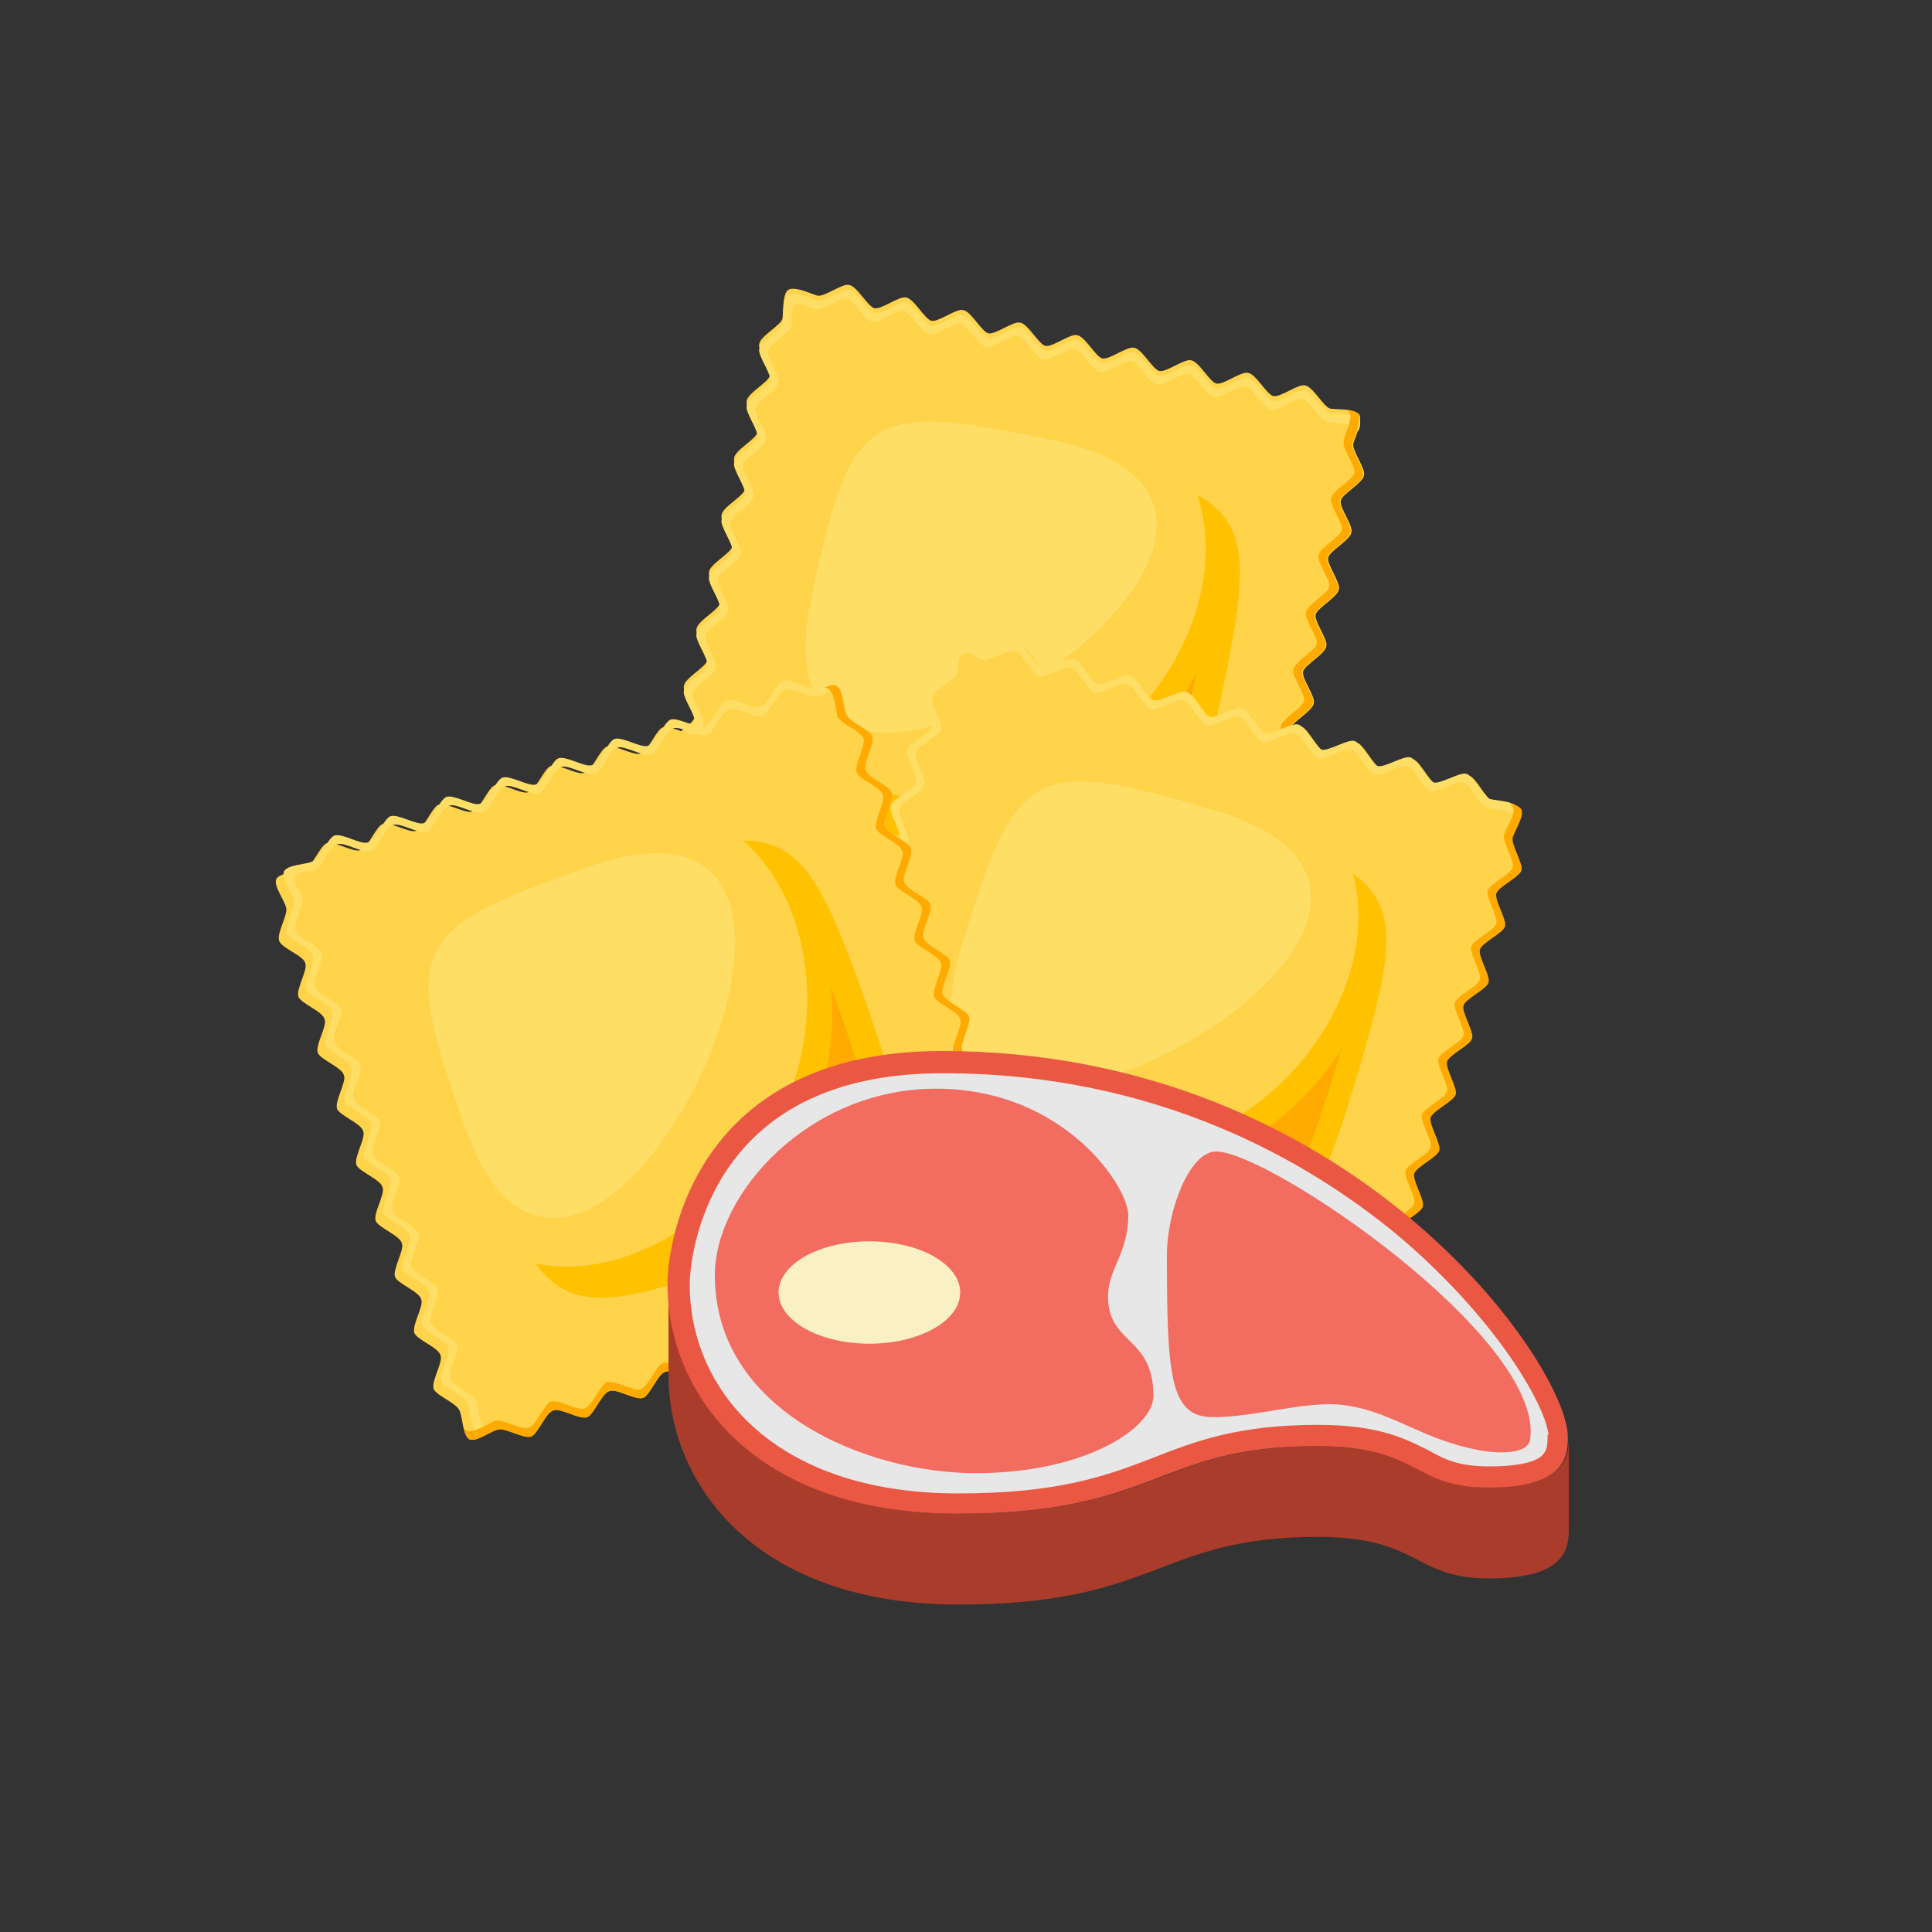 <?xml version="1.0" encoding="utf-8"?>
<!-- Generator: Adobe Illustrator 27.9.2, SVG Export Plug-In . SVG Version: 6.00 Build 0)  -->
<svg version="1.1" xmlns="http://www.w3.org/2000/svg" xmlns:xlink="http://www.w3.org/1999/xlink" x="0px" y="0px"
	 viewBox="0 0 200 200" style="enable-background:new 0 0 200 200;" xml:space="preserve">
<rect x="0" y="0" width="200" height="200" fill="#333333" stroke="none"/>
<style type="text/css">
	.st0{display:none;}
	.st1{display:inline;fill:#29768B;}
	.st2{display:inline;}
	.st3{fill:#7C7B7B;}
	.st4{opacity:0.5;fill:#525251;enable-background:new    ;}
	.st5{fill:#CECCCB;}
	.st6{fill:#A6D73E;}
	.st7{opacity:0.5;fill:#4D4C4C;enable-background:new    ;}
	.st8{fill:#188342;}
	.st9{fill:#F68838;}
	.st10{fill:#FCB941;}
	.st11{fill:#E22525;}
	.st12{fill:#F34136;}
	.st13{fill:#E7E7E7;}
	.st14{fill:#88C428;}
	.st15{fill:#A1C4E9;}
	.st16{fill:#FFCC67;}
	.st17{fill:#FFFFFF;}
	.st18{fill:#D72328;}
	.st19{fill:#E5E6E7;}
	.st20{fill:#4DA0D8;}
	.st21{fill:#525251;}
	.st22{fill:#448AB9;}
	.st23{fill:#E6E7E8;}
	.st24{fill:#333333;}
	.st25{fill:#3DADE0;}
	.st26{opacity:0.2;fill:#686969;}
	.st27{fill:#FFFFFF;enable-background:new    ;}
	.st28{enable-background:new    ;}
	.st29{fill:#E3E3E3;}
	.st30{fill:#B92A2D;}
	.st31{opacity:0.4;fill:#FFFFFF;enable-background:new    ;}
	.st32{fill:#DDB392;}
	.st33{fill:#ECC19C;}
	.st34{opacity:0.15;fill:#231F20;}
	.st35{opacity:0.1;}
	.st36{fill:#DDDDDC;}
	.st37{opacity:0.2;fill:#7C7B7B;enable-background:new    ;}
	.st38{opacity:0.5;}
	.st39{opacity:0.8;fill:#A6D73E;enable-background:new    ;}
	.st40{fill:#C8BA98;}
	.st41{fill:#B5A181;}
	.st42{fill:#A09071;}
	.st43{opacity:0.6;}
	.st44{fill:#C6C9CB;}
	.st45{fill-rule:evenodd;clip-rule:evenodd;fill:#C6C9CB;}
	.st46{fill:#C3996B;}
	.st47{fill:#FCE8D9;}
	.st48{fill:#1B75BB;}
	.st49{opacity:0.2;fill:#24231C;enable-background:new    ;}
	.st50{fill-rule:evenodd;clip-rule:evenodd;fill:#9B7C55;}
	.st51{fill:#9B7C55;}
	.st52{opacity:0.2;fill:#0F1211;enable-background:new    ;}
	.st53{fill:#FFFFFF;fill-opacity:0.505;}
	.st54{fill:#E3E3E3;enable-background:new    ;}
	.st55{fill:#86BE57;}
	.st56{fill:#74A44C;}
	.st57{opacity:5.000000e-02;fill:#333333;}
	.st58{fill:#1A70B6;}
	.st59{fill:#F6C59E;}
	.st60{fill:#503448;}
	.st61{fill:#E42D2D;}
	.st62{fill:#7F3A26;}
	.st63{fill:#C98679;}
	.st64{fill:#F4B78E;}
	.st65{fill:#B97E64;}
	.st66{fill:#A56E56;}
	.st67{fill:#F3D9D4;}
	.st68{fill:#D28D75;}
	.st69{fill:#F8E5DF;}
	.st70{fill:#F2D2CA;}
	.st71{fill:#916036;}
	.st72{fill:#EBC5BD;}
	.st73{fill:#EA6C07;}
	.st74{fill:#E33C17;}
	.st75{fill:#FCAF3A;}
	.st76{fill:#E7C7BA;}
	.st77{fill:#8F5F40;}
	.st78{fill:#8DA8A4;}
	.st79{fill:#929992;}
	.st80{fill:#914427;}
	.st81{fill:#3BA4C3;}
	.st82{fill:#B38659;}
	.st83{fill:#7C427C;}
	.st84{fill:#9B479A;}
	.st85{fill:#BE1E2D;}
	.st86{fill:#F0AE74;}
	.st87{opacity:0.43;fill:#DC9964;}
	.st88{opacity:0.43;}
	.st89{fill:#DC9964;}
	.st90{fill:#F6E2CA;}
	.st91{opacity:9.000000e-02;}
	.st92{fill:#FEEE36;}
	.st93{fill:#FFCA08;}
	.st94{fill:#F09D00;}
	.st95{fill:#FFEE34;}
	.st96{opacity:0.15;}
	.st97{opacity:5.000000e-02;}
	.st98{fill:#D8DFE1;}
	.st99{fill:#7A97AB;}
	.st100{fill:#4E738A;}
	.st101{fill:#A5BAC9;}
	.st102{fill:#CFDDBB;}
	.st103{fill:#FF8300;}
	.st104{fill:#AF3428;}
	.st105{fill:#666768;}
	.st106{fill:#4D4C4C;}
	.st107{fill-rule:evenodd;clip-rule:evenodd;}
	.st108{fill-rule:evenodd;clip-rule:evenodd;fill:#FFCA33;}
	.st109{fill:#FFFFFF;fill-opacity:0.583;}
	.st110{fill:#A6A8AB;}
	.st111{fill:#2D2D2D;}
	.st112{fill:#BE232B;}
	.st113{fill-rule:evenodd;clip-rule:evenodd;fill:#4D4C4C;}
	.st114{fill:none;stroke:#929497;stroke-width:0.129;stroke-linecap:round;stroke-miterlimit:2.892;}
	.st115{fill-opacity:0.173;}
	.st116{fill:#C7CBD5;}
	.st117{fill-rule:evenodd;clip-rule:evenodd;fill:#929497;}
	.st118{fill:#B4B4B4;}
	.st119{opacity:0.2;fill:#141411;enable-background:new    ;}
	.st120{opacity:0.15;fill:#1C1818;enable-background:new    ;}
	.st121{opacity:0.9;fill:#FFFFFF;enable-background:new    ;}
	.st122{fill:#FDD700;}
	.st123{fill:#B36C00;}
	.st124{fill:#D18F29;}
	.st125{fill:#29768A;}
	.st126{fill:#CFCCCC;}
	.st127{fill:#A9A8A7;}
	.st128{fill:#989898;}
	.st129{fill:#686969;}
	.st130{fill:#F68637;}
	.st131{opacity:0.35;fill:#1C1717;enable-background:new    ;}
	.st132{fill:none;stroke:#FCB941;stroke-width:0.348;stroke-miterlimit:2.989;}
	.st133{fill:none;stroke:#FFCC67;stroke-width:0.477;stroke-miterlimit:2.989;}
	.st134{opacity:0.75;fill:#E2E2E1;enable-background:new    ;}
	.st135{opacity:0.15;enable-background:new    ;}
	.st136{fill:#A87C4F;}
	.st137{fill:none;stroke:#FCB941;stroke-width:0.248;stroke-miterlimit:2.671;}
	.st138{fill:none;stroke:#FFCC67;stroke-width:0.34;stroke-miterlimit:2.671;}
	.st139{fill:#51BAE6;}
	.st140{fill:#E2E2E1;}
	.st141{opacity:0.5;fill:#FFFFFF;enable-background:new    ;}
	.st142{fill:#CFCCB7;}
	.st143{fill:#F2F2F2;}
	.st144{fill:#DA9843;}
	.st145{fill:#9A1E27;}
	.st146{fill:#D7D4BD;}
	.st147{fill-rule:evenodd;clip-rule:evenodd;fill:#7C427C;}
	.st148{fill-rule:evenodd;clip-rule:evenodd;fill:#333333;}
	.st149{fill-rule:evenodd;clip-rule:evenodd;fill:#9B479A;}
	.st150{fill-rule:evenodd;clip-rule:evenodd;fill:#566C35;}
	.st151{fill-rule:evenodd;clip-rule:evenodd;fill:#8DBF44;}
	.st152{fill:#A02023;}
	.st153{fill-rule:evenodd;clip-rule:evenodd;fill:#566F32;}
	.st154{fill:#E3B4D3;}
	.st155{fill:#C098B8;}
	.st156{fill:#CCEAE9;}
	.st157{fill:#167038;}
	.st158{fill:#1C65A0;}
	.st159{fill:#DDDBDB;}
	.st160{fill:#EAEAEA;}
	.st161{fill:#E2C87F;}
	.st162{fill:#FFEFAE;}
	.st163{fill:#356842;}
	.st164{fill:#EF6262;}
	.st165{opacity:0.5;fill:#DDDCDB;}
	.st166{fill:#878684;}
	.st167{fill:#DDCB80;}
	.st168{fill:#EFDC8F;}
	.st169{fill:#664A12;}
	.st170{fill:#513908;}
	.st171{fill:#94C947;}
	.st172{fill:#C3EA7D;}
	.st173{fill:#62822B;}
	.st174{fill:#D3061A;}
	.st175{fill:#2DBAF1;}
	.st176{fill:#D1D3D4;}
	.st177{fill:none;}
	.st178{fill:#BCBEC0;}
	.st179{fill:#87BC56;}
	.st180{fill:#C4F993;}
	.st181{fill:#AFE47E;}
	.st182{fill:#C6C6BE;}
	.st183{fill:#E4E4E0;}
	.st184{fill:#EEEEEB;}
	.st185{fill:#EEE8C8;}
	.st186{fill:#805D3C;}
	.st187{fill:#743722;}
	.st188{fill:#743822;}
	.st189{fill-rule:evenodd;clip-rule:evenodd;fill:#4E190F;stroke:#4E190F;stroke-width:2;stroke-miterlimit:10;}
	.st190{fill:none;stroke:#4BE2E2;stroke-width:5;stroke-miterlimit:10;}
	.st191{fill:#C5FCFA;}
	.st192{fill:#4BE2E2;}
	.st193{fill:#2FCAF4;}
	.st194{fill:#F7CD79;}
	.st195{fill:#A2E8F9;}
	.st196{fill:#FCE6A9;}
	.st197{fill:#909999;}
	.st198{fill:#DFE4ED;}
	.st199{fill:#FFD34A;}
	.st200{fill:#FFDE66;}
	.st201{fill:#FFAA00;}
	.st202{fill:#FFC100;}
	.st203{fill:#AA3C2B;}
	.st204{fill:#E8E7E7;}
	.st205{fill:#EA5743;}
	.st206{fill:#F26C60;}
	.st207{fill:#F9F1C3;}
</style>
<g id="azzurro_sito" class="st0">
</g>
<g id="illu">
</g>
<g id="altro">
	<g>
		<g>
			<path class="st199" d="M137.7,42.3c-0.7-0.2-1.8-2.3-2.6-2.4c-0.7-0.2-2.6,1.3-3.3,1.1c-0.7-0.2-1.8-2.3-2.6-2.4
				c-0.7-0.2-2.6,1.3-3.3,1.1c-0.7-0.2-1.8-2.3-2.6-2.4c-0.7-0.2-2.6,1.3-3.3,1.1c-0.7-0.2-1.8-2.3-2.6-2.4
				c-0.7-0.2-2.6,1.3-3.3,1.1c-0.7-0.2-1.8-2.3-2.6-2.4c-0.7-0.2-2.6,1.3-3.3,1.1c-0.7-0.2-1.8-2.3-2.6-2.4
				c-0.7-0.2-2.6,1.3-3.3,1.1c-0.7-0.2-1.8-2.3-2.6-2.4c-0.7-0.2-2.6,1.3-3.3,1.1c-0.7-0.2-1.8-2.3-2.6-2.4
				c-0.7-0.2-2.6,1.3-3.3,1.1c-0.7-0.2-1.8-2.3-2.6-2.4c-0.7-0.2-2.6,1.3-3.3,1.1c-0.7-0.2-2.3-1-3-0.6c-0.6,0.4-0.5,2.2-0.6,3
				c-0.2,0.7-2.3,1.8-2.4,2.6c-0.2,0.7,1.3,2.6,1.1,3.3c-0.2,0.7-2.3,1.8-2.4,2.6c-0.2,0.7,1.3,2.6,1.1,3.3
				c-0.2,0.7-2.3,1.8-2.4,2.6c-0.2,0.7,1.3,2.6,1.1,3.3c-0.2,0.7-2.3,1.8-2.4,2.6c-0.2,0.7,1.3,2.6,1.1,3.3
				c-0.2,0.7-2.3,1.8-2.4,2.6c-0.2,0.7,1.3,2.6,1.1,3.3c-0.2,0.7-2.3,1.8-2.4,2.6c-0.2,0.7,1.3,2.6,1.1,3.3
				c-0.2,0.7-2.3,1.8-2.4,2.6c-0.2,0.7,1.3,2.6,1.1,3.3c-0.2,0.7-2.3,1.8-2.4,2.6c-0.2,0.7,1.3,2.6,1.1,3.3
				c-0.2,0.7-2.3,1.8-2.4,2.6c-0.2,0.7,1.3,2.6,1.1,3.3c-0.2,0.7-1,2.3-0.6,3c0.4,0.6,2.2,0.5,3,0.6c0.7,0.2,1.8,2.3,2.6,2.4
				c0.7,0.2,2.6-1.3,3.3-1.1c0.7,0.2,1.8,2.3,2.6,2.4c0.7,0.2,2.6-1.3,3.3-1.1c0.7,0.2,1.8,2.3,2.6,2.4c0.7,0.2,2.6-1.3,3.3-1.1
				c0.7,0.2,1.8,2.3,2.6,2.4c0.7,0.2,2.6-1.3,3.3-1.1c0.7,0.2,1.8,2.3,2.6,2.4c0.7,0.2,2.6-1.3,3.3-1.1c0.7,0.2,1.8,2.3,2.6,2.4
				c0.7,0.2,2.6-1.3,3.3-1.1c0.7,0.2,1.8,2.3,2.6,2.4c0.7,0.2,2.6-1.3,3.3-1.1c0.7,0.2,1.8,2.3,2.6,2.4c0.7,0.2,2.6-1.3,3.3-1.1
				c0.7,0.2,1.8,2.3,2.6,2.4c0.7,0.2,2.6-1.3,3.3-1.1c0.7,0.2,2.3,1,3,0.6c0.6-0.4,0.5-2.2,0.6-3c0.2-0.7,2.3-1.8,2.4-2.6
				c0.2-0.7-1.3-2.6-1.1-3.3c0.2-0.7,2.3-1.8,2.4-2.6c0.2-0.7-1.3-2.6-1.1-3.3c0.2-0.7,2.3-1.8,2.4-2.6c0.2-0.7-1.3-2.6-1.1-3.3
				c0.2-0.7,2.3-1.8,2.4-2.6c0.2-0.7-1.3-2.6-1.1-3.3c0.2-0.7,2.3-1.8,2.4-2.6c0.2-0.7-1.3-2.6-1.1-3.3c0.2-0.7,2.3-1.8,2.4-2.6
				c0.2-0.7-1.3-2.6-1.1-3.3c0.2-0.7,2.3-1.8,2.4-2.6c0.2-0.7-1.3-2.6-1.1-3.3c0.2-0.7,2.3-1.8,2.4-2.6c0.2-0.7-1.3-2.6-1.1-3.3
				c0.2-0.7,2.3-1.8,2.4-2.6c0.2-0.7-1.3-2.6-1.1-3.3c0.2-0.7,1-2.3,0.6-3C140.2,42.3,138.4,42.4,137.7,42.3z"/>
			<path class="st200" d="M69.6,89.8c-0.4-0.6,0.5-2.2,0.6-3c0.2-0.7-1.3-2.6-1.1-3.3c0.2-0.7,2.3-1.8,2.4-2.6
				c0.2-0.7-1.3-2.6-1.1-3.3c0.2-0.7,2.3-1.8,2.4-2.6c0.2-0.7-1.3-2.6-1.1-3.3c0.2-0.7,2.3-1.8,2.4-2.6c0.2-0.7-1.3-2.6-1.1-3.3
				c0.2-0.7,2.3-1.8,2.4-2.6c0.2-0.7-1.3-2.6-1.1-3.3c0.2-0.7,2.3-1.8,2.4-2.6c0.2-0.7-1.3-2.6-1.1-3.3c0.2-0.7,2.3-1.8,2.4-2.6
				c0.2-0.7-1.3-2.6-1.1-3.3c0.2-0.7,2.3-1.8,2.4-2.6c0.2-0.7-1.3-2.6-1.1-3.3c0.2-0.7,2.3-1.8,2.4-2.6c0.2-0.7-1.3-2.6-1.1-3.3
				c0.2-0.7,2.3-1.8,2.4-2.6c0.2-0.7-0.2-1.7,0.4-2.1c0.6-0.4,1.3,0.3,2.1,0.4c0.7,0.2,2.6-1.3,3.3-1.1c0.7,0.2,1.8,2.3,2.6,2.4
				c0.7,0.2,2.6-1.3,3.3-1.1c0.7,0.2,1.8,2.3,2.6,2.4c0.7,0.2,2.6-1.3,3.3-1.1c0.7,0.2,1.8,2.3,2.6,2.4c0.7,0.2,2.6-1.3,3.3-1.1
				c0.7,0.2,1.8,2.3,2.6,2.4c0.7,0.2,2.6-1.3,3.3-1.1c0.7,0.2,1.8,2.3,2.6,2.4c0.7,0.2,2.6-1.3,3.3-1.1c0.7,0.2,1.8,2.3,2.6,2.4
				c0.7,0.2,2.6-1.3,3.3-1.1c0.7,0.2,1.8,2.3,2.6,2.4c0.7,0.2,2.6-1.3,3.3-1.1c0.7,0.2,1.8,2.3,2.6,2.4c0.7,0.2,2.6-1.3,3.3-1.1
				c0.7,0.2,1.8,2.3,2.6,2.4c0.7,0.2,2.6,0,3,0.6c0.1,0.1,0.1,0.3,0.1,0.4c0.2-0.5,0.3-1,0.1-1.3c-0.4-0.6-2.2-0.5-3-0.6
				c-0.7-0.2-1.8-2.3-2.6-2.4c-0.7-0.2-2.6,1.3-3.3,1.1c-0.7-0.2-1.8-2.3-2.6-2.4c-0.7-0.2-2.6,1.3-3.3,1.1
				c-0.7-0.2-1.8-2.3-2.6-2.4c-0.7-0.2-2.6,1.3-3.3,1.1c-0.7-0.2-1.8-2.3-2.6-2.4c-0.7-0.2-2.6,1.3-3.3,1.1
				c-0.7-0.2-1.8-2.3-2.6-2.4c-0.7-0.2-2.6,1.3-3.3,1.1c-0.7-0.2-1.8-2.3-2.6-2.4c-0.7-0.2-2.6,1.3-3.3,1.1
				c-0.7-0.2-1.8-2.3-2.6-2.4c-0.7-0.2-2.6,1.3-3.3,1.1c-0.7-0.2-1.8-2.3-2.6-2.4c-0.7-0.2-2.6,1.3-3.3,1.1
				c-0.7-0.2-1.8-2.3-2.6-2.4c-0.7-0.2-2.6,1.3-3.3,1.1c-0.7-0.2-2.3-1-3-0.6c-0.6,0.4-0.5,2.2-0.6,3c-0.2,0.7-2.3,1.8-2.4,2.6
				c-0.2,0.7,1.3,2.6,1.1,3.3c-0.2,0.7-2.3,1.8-2.4,2.6c-0.2,0.7,1.3,2.6,1.1,3.3c-0.2,0.7-2.3,1.8-2.4,2.6
				c-0.2,0.7,1.3,2.6,1.1,3.3c-0.2,0.7-2.3,1.8-2.4,2.6c-0.2,0.7,1.3,2.6,1.1,3.3c-0.2,0.7-2.3,1.8-2.4,2.6
				c-0.2,0.7,1.3,2.6,1.1,3.3c-0.2,0.7-2.3,1.8-2.4,2.6c-0.2,0.7,1.3,2.6,1.1,3.3c-0.2,0.7-2.3,1.8-2.4,2.6
				c-0.2,0.7,1.3,2.6,1.1,3.3c-0.2,0.7-2.3,1.8-2.4,2.6c-0.2,0.7,1.3,2.6,1.1,3.3c-0.2,0.7-2.3,1.8-2.4,2.6
				c-0.2,0.7,1.3,2.6,1.1,3.3c-0.2,0.7-1,2.3-0.6,3c0.2,0.3,0.7,0.4,1.2,0.5C69.8,90,69.7,89.9,69.6,89.8z"/>
			<path class="st201" d="M139.7,42.7c0.4,0.6-0.5,2.2-0.6,3c-0.2,0.7,1.3,2.6,1.1,3.3c-0.2,0.7-2.3,1.8-2.4,2.6
				c-0.2,0.7,1.3,2.6,1.1,3.3c-0.2,0.7-2.3,1.8-2.4,2.6c-0.2,0.7,1.3,2.6,1.1,3.3c-0.2,0.7-2.3,1.8-2.4,2.6
				c-0.2,0.7,1.3,2.6,1.1,3.3c-0.2,0.7-2.3,1.8-2.4,2.6c-0.2,0.7,1.3,2.6,1.1,3.3c-0.2,0.7-2.3,1.8-2.4,2.6
				c-0.2,0.7,1.3,2.6,1.1,3.3c-0.2,0.7-2.3,1.8-2.4,2.6c-0.2,0.7,1.3,2.6,1.1,3.3c-0.2,0.7-2.3,1.8-2.4,2.6
				c-0.2,0.7,1.3,2.6,1.1,3.3c-0.2,0.7-2.3,1.8-2.4,2.6c-0.2,0.7,1.3,2.6,1.1,3.3c-0.2,0.7-2.3,1.8-2.4,2.6
				c-0.2,0.7,0.2,1.7-0.4,2.1c-0.6,0.4-1.3-0.3-2.1-0.4c-0.7-0.2-2.6,1.3-3.3,1.1c-0.7-0.2-1.8-2.3-2.6-2.4
				c-0.7-0.2-2.6,1.3-3.3,1.1c-0.7-0.2-1.8-2.3-2.6-2.4c-0.7-0.2-2.6,1.3-3.3,1.1c-0.7-0.2-1.8-2.3-2.6-2.4
				c-0.7-0.2-2.6,1.3-3.3,1.1c-0.7-0.2-1.8-2.3-2.6-2.4c-0.7-0.2-2.6,1.3-3.3,1.1c-0.7-0.2-1.8-2.3-2.6-2.4
				c-0.7-0.2-2.6,1.3-3.3,1.1c-0.7-0.2-1.8-2.3-2.6-2.4c-0.7-0.2-2.6,1.3-3.3,1.1c-0.7-0.2-1.8-2.3-2.6-2.4
				c-0.7-0.2-2.6,1.3-3.3,1.1c-0.7-0.2-1.8-2.3-2.6-2.4c-0.7-0.2-2.6,1.3-3.3,1.1c-0.7-0.2-1.8-2.3-2.6-2.4c-0.7-0.2-2.6,0-3-0.6
				c-0.1-0.1-0.1-0.3-0.1-0.4c-0.2,0.5-0.3,1-0.1,1.3c0.4,0.6,2.2,0.5,3,0.6c0.7,0.2,1.8,2.3,2.6,2.4c0.7,0.2,2.6-1.3,3.3-1.1
				c0.7,0.2,1.8,2.3,2.6,2.4c0.7,0.2,2.6-1.3,3.3-1.1c0.7,0.2,1.8,2.3,2.6,2.4c0.7,0.2,2.6-1.3,3.3-1.1c0.7,0.2,1.8,2.3,2.6,2.4
				c0.7,0.2,2.6-1.3,3.3-1.1c0.7,0.2,1.8,2.3,2.6,2.4c0.7,0.2,2.6-1.3,3.3-1.1c0.7,0.2,1.8,2.3,2.6,2.4c0.7,0.2,2.6-1.3,3.3-1.1
				c0.7,0.2,1.8,2.3,2.6,2.4c0.7,0.2,2.6-1.3,3.3-1.1c0.7,0.2,1.8,2.3,2.6,2.4c0.7,0.2,2.6-1.3,3.3-1.1c0.7,0.2,1.8,2.3,2.6,2.4
				c0.7,0.2,2.6-1.3,3.3-1.1c0.7,0.2,2.3,1,3,0.6c0.6-0.4,0.5-2.2,0.6-3c0.2-0.7,2.3-1.8,2.4-2.6c0.2-0.7-1.3-2.6-1.1-3.3
				c0.2-0.7,2.3-1.8,2.4-2.6c0.2-0.7-1.3-2.6-1.1-3.3c0.2-0.7,2.3-1.8,2.4-2.6c0.2-0.7-1.3-2.6-1.1-3.3c0.2-0.7,2.3-1.8,2.4-2.6
				c0.2-0.7-1.3-2.6-1.1-3.3c0.2-0.7,2.3-1.8,2.4-2.6c0.2-0.7-1.3-2.6-1.1-3.3c0.2-0.7,2.3-1.8,2.4-2.6c0.2-0.7-1.3-2.6-1.1-3.3
				c0.2-0.7,2.3-1.8,2.4-2.6c0.2-0.7-1.3-2.6-1.1-3.3c0.2-0.7,2.3-1.8,2.4-2.6c0.2-0.7-1.3-2.6-1.1-3.3c0.2-0.7,2.3-1.8,2.4-2.6
				c0.2-0.7-1.3-2.6-1.1-3.3c0.2-0.7,1-2.3,0.6-3c-0.2-0.3-0.7-0.4-1.2-0.5C139.5,42.5,139.7,42.6,139.7,42.7z"/>
			<path class="st202" d="M126.4,72.2c4.1-19.3,3.1-20.9-16.3-25.1c-19.3-4.1-20.9-3.1-25.1,16.3C81,82.8,82,84.4,101.3,88.5
				C120.6,92.6,122.3,91.6,126.4,72.2z"/>
			<path class="st201" d="M114.7,80.2c-4.4,3-9.5,4.7-14.4,5.1c0.1,0,0.2,0,0.3,0.1c5.6,1.2,9.6,1.9,12.5,1.9h0
				c6,0,7.6-2.5,10.6-16.9c0.1-0.2,0.1-0.5,0.1-0.7C121.9,73.7,118.8,77.4,114.7,80.2z"/>
			<path class="st199" d="M111.4,41c-25-5.3-27.1-4-32.4,21c-4.3,20.2,18.8,26,34.2,15.5C127.7,67.6,130.3,45.1,111.4,41z"/>
			<path class="st200" d="M109.1,45.6C89.8,41.5,88.1,42.5,84,61.8C76.3,98.2,145.5,53.3,109.1,45.6z"/>
		</g>
		<g>
			<path class="st199" d="M154.5,82.9c-0.7-0.2-1.7-2.4-2.4-2.6c-0.7-0.2-2.7,1.1-3.4,0.9c-0.7-0.2-1.7-2.4-2.4-2.6
				c-0.7-0.2-2.7,1.1-3.4,0.9c-0.7-0.2-1.7-2.4-2.4-2.6c-0.7-0.2-2.7,1.1-3.4,0.9c-0.7-0.2-1.7-2.4-2.4-2.6
				c-0.7-0.2-2.7,1.1-3.4,0.9c-0.7-0.2-1.7-2.4-2.4-2.6c-0.7-0.2-2.7,1.1-3.4,0.9c-0.7-0.2-1.7-2.4-2.4-2.6
				c-0.7-0.2-2.7,1.1-3.4,0.9c-0.7-0.2-1.7-2.4-2.4-2.6c-0.7-0.2-2.7,1.1-3.4,0.9c-0.7-0.2-1.7-2.4-2.4-2.6
				c-0.7-0.2-2.7,1.1-3.4,0.9c-0.7-0.2-1.7-2.4-2.4-2.6c-0.7-0.2-2.7,1.1-3.4,0.9c-0.7-0.2-2.2-1.2-2.9-0.9
				c-0.7,0.4-0.6,2.2-0.9,2.9c-0.2,0.7-2.4,1.7-2.6,2.4c-0.2,0.7,1.1,2.7,0.9,3.4c-0.2,0.7-2.4,1.7-2.6,2.4
				c-0.2,0.7,1.1,2.7,0.9,3.4c-0.2,0.7-2.4,1.7-2.6,2.4c-0.2,0.7,1.1,2.7,0.9,3.4c-0.2,0.7-2.4,1.7-2.6,2.4
				c-0.2,0.7,1.1,2.7,0.9,3.4c-0.2,0.7-2.4,1.7-2.6,2.4c-0.2,0.7,1.1,2.7,0.9,3.4c-0.2,0.7-2.4,1.7-2.6,2.4
				c-0.2,0.7,1.1,2.7,0.9,3.4c-0.2,0.7-2.4,1.7-2.6,2.4c-0.2,0.7,1.1,2.7,0.9,3.4c-0.2,0.7-2.4,1.7-2.6,2.4
				c-0.2,0.7,1.1,2.7,0.9,3.4c-0.2,0.7-2.4,1.7-2.6,2.4c-0.2,0.7,1.1,2.7,0.9,3.4c-0.2,0.7-1.2,2.2-0.9,2.9c0.4,0.7,2.2,0.6,2.9,0.9
				c0.7,0.2,1.7,2.4,2.4,2.6c0.7,0.2,2.7-1.1,3.4-0.9c0.7,0.2,1.7,2.4,2.4,2.6c0.7,0.2,2.7-1.1,3.4-0.9c0.7,0.2,1.7,2.4,2.4,2.6
				c0.7,0.2,2.7-1.1,3.4-0.9c0.7,0.2,1.7,2.4,2.4,2.6c0.7,0.2,2.7-1.1,3.4-0.9c0.7,0.2,1.7,2.4,2.4,2.6c0.7,0.2,2.7-1.1,3.4-0.9
				c0.7,0.2,1.7,2.4,2.4,2.6c0.7,0.2,2.7-1.1,3.4-0.9c0.7,0.2,1.7,2.4,2.4,2.6c0.7,0.2,2.7-1.1,3.4-0.9c0.7,0.2,1.7,2.4,2.4,2.6
				c0.7,0.2,2.7-1.1,3.4-0.9c0.7,0.2,1.7,2.4,2.4,2.6c0.7,0.2,2.7-1.1,3.4-0.9c0.7,0.2,2.2,1.2,2.9,0.9c0.7-0.4,0.6-2.2,0.9-2.9
				c0.2-0.7,2.4-1.7,2.6-2.4c0.2-0.7-1.1-2.7-0.9-3.4c0.2-0.7,2.4-1.7,2.6-2.4c0.2-0.7-1.1-2.7-0.9-3.4c0.2-0.7,2.4-1.7,2.6-2.4
				c0.2-0.7-1.1-2.7-0.9-3.4c0.2-0.7,2.4-1.7,2.6-2.4c0.2-0.7-1.1-2.7-0.9-3.4c0.2-0.7,2.4-1.7,2.6-2.4c0.2-0.7-1.1-2.7-0.9-3.4
				c0.2-0.7,2.4-1.7,2.6-2.4c0.2-0.7-1.1-2.7-0.9-3.4c0.2-0.7,2.4-1.7,2.6-2.4c0.2-0.7-1.1-2.7-0.9-3.4c0.2-0.7,2.4-1.7,2.6-2.4
				c0.2-0.7-1.1-2.7-0.9-3.4c0.2-0.7,2.4-1.7,2.6-2.4c0.2-0.7-1.1-2.7-0.9-3.4c0.2-0.7,1.2-2.2,0.9-2.9
				C157.1,83.1,155.3,83.1,154.5,82.9z"/>
			<path class="st200" d="M82.9,124.8c-0.4-0.7,0.7-2.2,0.9-2.9c0.2-0.7-1.1-2.7-0.9-3.4c0.2-0.7,2.4-1.7,2.6-2.4
				c0.2-0.7-1.1-2.7-0.9-3.4c0.2-0.7,2.4-1.7,2.6-2.4c0.2-0.7-1.1-2.7-0.9-3.4c0.2-0.7,2.4-1.7,2.6-2.4c0.2-0.7-1.1-2.7-0.9-3.4
				c0.2-0.7,2.4-1.7,2.6-2.4c0.2-0.7-1.1-2.7-0.9-3.4c0.2-0.7,2.4-1.7,2.6-2.4c0.2-0.7-1.1-2.7-0.9-3.4c0.2-0.7,2.4-1.7,2.6-2.4
				c0.2-0.7-1.1-2.7-0.9-3.4c0.2-0.7,2.4-1.7,2.6-2.4c0.2-0.7-1.1-2.7-0.9-3.4c0.2-0.7,2.4-1.7,2.6-2.4c0.2-0.7-1.1-2.7-0.9-3.4
				c0.2-0.7,2.4-1.7,2.6-2.4c0.2-0.7-0.1-1.7,0.6-2c0.7-0.4,1.3,0.4,2,0.6c0.7,0.2,2.7-1.1,3.4-0.9c0.7,0.2,1.7,2.4,2.4,2.6
				c0.7,0.2,2.7-1.1,3.4-0.9c0.7,0.2,1.7,2.4,2.4,2.6c0.7,0.2,2.7-1.1,3.4-0.9c0.7,0.2,1.7,2.4,2.4,2.6c0.7,0.2,2.7-1.1,3.4-0.9
				c0.7,0.2,1.7,2.4,2.4,2.6c0.7,0.2,2.7-1.1,3.4-0.9c0.7,0.2,1.7,2.4,2.4,2.6c0.7,0.2,2.7-1.1,3.4-0.9c0.7,0.2,1.7,2.4,2.4,2.6
				c0.7,0.2,2.7-1.1,3.4-0.9c0.7,0.2,1.7,2.4,2.4,2.6c0.7,0.2,2.7-1.1,3.4-0.9c0.7,0.2,1.7,2.4,2.4,2.6c0.7,0.2,2.7-1.1,3.4-0.9
				c0.7,0.2,1.7,2.4,2.4,2.6c0.7,0.2,2.5,0.2,2.9,0.9c0.1,0.1,0.1,0.3,0.1,0.4c0.2-0.5,0.3-1,0.2-1.3c-0.4-0.7-2.2-0.7-2.9-0.9
				c-0.7-0.2-1.7-2.4-2.4-2.6c-0.7-0.2-2.7,1.1-3.4,0.9c-0.7-0.2-1.7-2.4-2.4-2.6c-0.7-0.2-2.7,1.1-3.4,0.9
				c-0.7-0.2-1.7-2.4-2.4-2.6c-0.7-0.2-2.7,1.1-3.4,0.9c-0.7-0.2-1.7-2.4-2.4-2.6c-0.7-0.2-2.7,1.1-3.4,0.9
				c-0.7-0.2-1.7-2.4-2.4-2.6c-0.7-0.2-2.7,1.1-3.4,0.9c-0.7-0.2-1.7-2.4-2.4-2.6c-0.7-0.2-2.7,1.1-3.4,0.9
				c-0.7-0.2-1.7-2.4-2.4-2.6c-0.7-0.2-2.7,1.1-3.4,0.9c-0.7-0.2-1.7-2.4-2.4-2.6c-0.7-0.2-2.7,1.1-3.4,0.9
				c-0.7-0.2-1.7-2.4-2.4-2.6c-0.7-0.2-2.7,1.1-3.4,0.9c-0.7-0.2-2.2-1.2-2.9-0.9c-0.7,0.4-0.6,2.2-0.9,2.9
				c-0.2,0.7-2.4,1.7-2.6,2.4c-0.2,0.7,1.1,2.7,0.9,3.4c-0.2,0.7-2.4,1.7-2.6,2.4c-0.2,0.7,1.1,2.7,0.9,3.4
				c-0.2,0.7-2.4,1.7-2.6,2.4c-0.2,0.7,1.1,2.7,0.9,3.4c-0.2,0.7-2.4,1.7-2.6,2.4c-0.2,0.7,1.1,2.7,0.9,3.4
				c-0.2,0.7-2.4,1.7-2.6,2.4c-0.2,0.7,1.1,2.7,0.9,3.4c-0.2,0.7-2.4,1.7-2.6,2.4c-0.2,0.7,1.1,2.7,0.9,3.4
				c-0.2,0.7-2.4,1.7-2.6,2.4c-0.2,0.7,1.1,2.7,0.9,3.4c-0.2,0.7-2.4,1.7-2.6,2.4c-0.2,0.7,1.1,2.7,0.9,3.4
				c-0.2,0.7-2.4,1.7-2.6,2.4c-0.2,0.7,1.1,2.7,0.9,3.4c-0.2,0.7-1.2,2.2-0.9,2.9c0.2,0.3,0.6,0.5,1.2,0.6
				C83.1,125.1,83,125,82.9,124.8z"/>
			<path class="st201" d="M156.6,83.5c0.4,0.7-0.7,2.2-0.9,2.9c-0.2,0.7,1.1,2.7,0.9,3.4c-0.2,0.7-2.4,1.7-2.6,2.4
				c-0.2,0.7,1.1,2.7,0.9,3.4c-0.2,0.7-2.4,1.7-2.6,2.4c-0.2,0.7,1.1,2.7,0.9,3.4c-0.2,0.7-2.4,1.7-2.6,2.4
				c-0.2,0.7,1.1,2.7,0.9,3.4c-0.2,0.7-2.4,1.7-2.6,2.4c-0.2,0.7,1.1,2.7,0.9,3.4c-0.2,0.7-2.4,1.7-2.6,2.4
				c-0.2,0.7,1.1,2.7,0.9,3.4c-0.2,0.7-2.4,1.7-2.6,2.4c-0.2,0.7,1.1,2.7,0.9,3.4c-0.2,0.7-2.4,1.7-2.6,2.4
				c-0.2,0.7,1.1,2.7,0.9,3.4c-0.2,0.7-2.4,1.7-2.6,2.4c-0.2,0.7,1.1,2.7,0.9,3.4c-0.2,0.7-2.4,1.7-2.6,2.4c-0.2,0.7,0.1,1.7-0.6,2
				c-0.7,0.4-1.3-0.4-2-0.6c-0.7-0.2-2.7,1.1-3.4,0.9c-0.7-0.2-1.7-2.4-2.4-2.6c-0.7-0.2-2.7,1.1-3.4,0.9c-0.7-0.2-1.7-2.4-2.4-2.6
				c-0.7-0.2-2.7,1.1-3.4,0.9c-0.7-0.2-1.7-2.4-2.4-2.6c-0.7-0.2-2.7,1.1-3.4,0.9c-0.7-0.2-1.7-2.4-2.4-2.6
				c-0.7-0.2-2.7,1.1-3.4,0.9c-0.7-0.2-1.7-2.4-2.4-2.6c-0.7-0.2-2.7,1.1-3.4,0.9c-0.7-0.2-1.7-2.4-2.4-2.6
				c-0.7-0.2-2.7,1.1-3.4,0.9c-0.7-0.2-1.7-2.4-2.4-2.6c-0.7-0.2-2.7,1.1-3.4,0.9c-0.7-0.2-1.7-2.4-2.4-2.6
				c-0.7-0.2-2.7,1.1-3.4,0.9c-0.7-0.2-1.7-2.4-2.4-2.6c-0.7-0.2-2.5-0.2-2.9-0.9c-0.1-0.1-0.1-0.3-0.1-0.4c-0.2,0.5-0.3,1-0.2,1.3
				c0.4,0.7,2.2,0.6,2.9,0.9c0.7,0.2,1.7,2.4,2.4,2.6c0.7,0.2,2.7-1.1,3.4-0.9c0.7,0.2,1.7,2.4,2.4,2.6c0.7,0.2,2.7-1.1,3.4-0.9
				c0.7,0.2,1.7,2.4,2.4,2.6c0.7,0.2,2.7-1.1,3.4-0.9c0.7,0.2,1.7,2.4,2.4,2.6c0.7,0.2,2.7-1.1,3.4-0.9c0.7,0.2,1.7,2.4,2.4,2.6
				c0.7,0.2,2.7-1.1,3.4-0.9c0.7,0.2,1.7,2.4,2.4,2.6c0.7,0.2,2.7-1.1,3.4-0.9c0.7,0.2,1.7,2.4,2.4,2.6c0.7,0.2,2.7-1.1,3.4-0.9
				c0.7,0.2,1.7,2.4,2.4,2.6c0.7,0.2,2.7-1.1,3.4-0.9c0.7,0.2,1.7,2.4,2.4,2.6c0.7,0.2,2.7-1.1,3.4-0.9c0.7,0.2,2.2,1.2,2.9,0.9
				c0.7-0.4,0.6-2.2,0.9-2.9c0.2-0.7,2.4-1.7,2.6-2.4c0.2-0.7-1.1-2.7-0.9-3.4c0.2-0.7,2.4-1.7,2.6-2.4c0.2-0.7-1.1-2.7-0.9-3.4
				c0.2-0.7,2.4-1.7,2.6-2.4c0.2-0.7-1.1-2.7-0.9-3.4c0.2-0.7,2.4-1.7,2.6-2.4c0.2-0.7-1.1-2.7-0.9-3.4c0.2-0.7,2.4-1.7,2.6-2.4
				c0.2-0.7-1.1-2.7-0.9-3.4c0.2-0.7,2.4-1.7,2.6-2.4c0.2-0.7-1.1-2.7-0.9-3.4c0.2-0.7,2.4-1.7,2.6-2.4c0.2-0.7-1.1-2.7-0.9-3.4
				c0.2-0.7,2.4-1.7,2.6-2.4c0.2-0.7-1.1-2.7-0.9-3.4c0.2-0.7,2.4-1.7,2.6-2.4c0.2-0.7-1.1-2.7-0.9-3.4c0.2-0.7,1.2-2.2,0.9-2.9
				c-0.2-0.3-0.6-0.5-1.2-0.6C156.4,83.3,156.5,83.4,156.6,83.5z"/>
			<path class="st202" d="M140.5,111.3c5.6-18.9,4.7-20.6-14.2-26.3c-18.9-5.6-20.6-4.7-26.3,14.2c-5.6,18.9-4.7,20.6,14.2,26.3
				C133.1,131.1,134.8,130.2,140.5,111.3z"/>
			<path class="st201" d="M128.8,118.3c-5.6,3.2-12,4.4-17.6,3.7c0.9,0.3,1.9,0.6,3,0.9c6.3,1.9,10.5,3,13.5,3h0
				c5.2,0,7-3.4,10.8-16.1c0.1-0.4,0.2-0.8,0.4-1.2C136.5,112.4,133.1,115.8,128.8,118.3z"/>
			<path class="st199" d="M128.4,79.6c-24.5-7.3-26.7-6.1-34,18.4c-5.9,19.8,16.7,27.4,32.8,18.2C142.6,107.3,147,85.1,128.4,79.6z"
				/>
			<path class="st200" d="M125.8,83.9c-18.9-5.6-20.6-4.7-26.3,14.2C88.9,133.8,161.4,94.6,125.8,83.9z"/>
		</g>
		<g>
			<path class="st199" d="M83.7,72c-0.7,0.3-2.7-1-3.5-0.7c-0.7,0.3-1.5,2.5-2.3,2.7c-0.7,0.3-2.7-1-3.5-0.7
				c-0.7,0.3-1.5,2.5-2.3,2.7c-0.7,0.3-2.7-1-3.5-0.7c-0.7,0.3-1.5,2.5-2.3,2.7c-0.7,0.3-2.7-1-3.5-0.7c-0.7,0.3-1.5,2.5-2.3,2.7
				c-0.7,0.3-2.7-1-3.5-0.7c-0.7,0.3-1.5,2.5-2.3,2.7c-0.7,0.3-2.7-1-3.5-0.7c-0.7,0.3-1.5,2.5-2.3,2.7c-0.7,0.3-2.7-1-3.5-0.7
				c-0.7,0.3-1.5,2.5-2.3,2.7c-0.7,0.3-2.7-1-3.5-0.7c-0.7,0.3-1.5,2.5-2.3,2.7c-0.7,0.3-2.7-1-3.5-0.7c-0.7,0.3-1.5,2.5-2.3,2.7
				c-0.7,0.3-2.5,0.3-2.9,1c-0.3,0.7,0.8,2.1,1,2.9c0.3,0.7-1,2.7-0.7,3.5s2.5,1.5,2.7,2.3c0.3,0.7-1,2.7-0.7,3.5
				c0.3,0.7,2.5,1.5,2.7,2.3c0.3,0.7-1,2.7-0.7,3.5c0.3,0.7,2.5,1.5,2.7,2.3c0.3,0.7-1,2.7-0.7,3.5c0.3,0.7,2.5,1.5,2.7,2.3
				c0.3,0.7-1,2.7-0.7,3.5c0.3,0.7,2.5,1.5,2.7,2.3c0.3,0.7-1,2.7-0.7,3.5c0.3,0.7,2.5,1.5,2.7,2.3c0.3,0.7-1,2.7-0.7,3.5
				c0.3,0.7,2.5,1.5,2.7,2.3c0.3,0.7-1,2.7-0.7,3.5c0.3,0.7,2.5,1.5,2.7,2.3c0.3,0.7-1,2.7-0.7,3.5c0.3,0.7,2.5,1.5,2.7,2.3
				c0.3,0.7,0.3,2.5,1,2.9c0.7,0.3,2.1-0.8,2.9-1c0.7-0.3,2.7,1,3.5,0.7c0.7-0.3,1.5-2.5,2.3-2.7c0.7-0.3,2.7,1,3.5,0.7
				c0.7-0.3,1.5-2.5,2.3-2.7c0.7-0.3,2.7,1,3.5,0.7c0.7-0.3,1.5-2.5,2.3-2.7c0.7-0.3,2.7,1,3.5,0.7c0.7-0.3,1.5-2.5,2.3-2.7
				c0.7-0.3,2.7,1,3.5,0.7c0.7-0.3,1.5-2.5,2.3-2.7c0.7-0.3,2.7,1,3.5,0.7c0.7-0.3,1.5-2.5,2.3-2.7c0.7-0.3,2.7,1,3.5,0.7
				c0.7-0.3,1.5-2.5,2.3-2.7c0.7-0.3,2.7,1,3.5,0.7c0.7-0.3,1.5-2.5,2.3-2.7c0.7-0.3,2.7,1,3.5,0.7c0.7-0.3,1.5-2.5,2.3-2.7
				c0.7-0.3,2.5-0.3,2.9-1c0.3-0.7-0.8-2.1-1-2.9c-0.3-0.7,1-2.7,0.7-3.5c-0.3-0.7-2.5-1.5-2.7-2.3c-0.3-0.7,1-2.7,0.7-3.5
				c-0.3-0.7-2.5-1.5-2.7-2.3c-0.3-0.7,1-2.7,0.7-3.5c-0.3-0.7-2.5-1.5-2.7-2.3c-0.3-0.7,1-2.7,0.7-3.5c-0.3-0.7-2.5-1.5-2.7-2.3
				c-0.3-0.7,1-2.7,0.7-3.5c-0.3-0.7-2.5-1.5-2.7-2.3c-0.3-0.7,1-2.7,0.7-3.5c-0.3-0.7-2.5-1.5-2.7-2.3c-0.3-0.7,1-2.7,0.7-3.5
				c-0.3-0.7-2.5-1.5-2.7-2.3c-0.3-0.7,1-2.7,0.7-3.5c-0.3-0.7-2.5-1.5-2.7-2.3c-0.3-0.7,1-2.7,0.7-3.5c-0.3-0.7-2.5-1.5-2.7-2.3
				c-0.3-0.7-0.3-2.5-1-2.9C85.9,70.6,84.5,71.7,83.7,72z"/>
			<path class="st200" d="M50.3,147.9c-0.7-0.3-0.8-2.1-1-2.9c-0.3-0.7-2.5-1.5-2.7-2.3c-0.3-0.7,1-2.7,0.7-3.5
				c-0.3-0.7-2.5-1.5-2.7-2.3c-0.3-0.7,1-2.7,0.7-3.5c-0.3-0.7-2.5-1.5-2.7-2.3c-0.3-0.7,1-2.7,0.7-3.5c-0.3-0.7-2.5-1.5-2.7-2.3
				c-0.3-0.7,1-2.7,0.7-3.5c-0.3-0.7-2.5-1.5-2.7-2.3c-0.3-0.7,1-2.7,0.7-3.5c-0.3-0.7-2.5-1.5-2.7-2.3c-0.3-0.7,1-2.7,0.7-3.5
				c-0.3-0.7-2.5-1.5-2.7-2.3c-0.3-0.7,1-2.7,0.7-3.5c-0.3-0.7-2.5-1.5-2.7-2.3c-0.3-0.7,1-2.7,0.7-3.5c-0.3-0.7-2.5-1.5-2.7-2.3
				c-0.3-0.7,1-2.7,0.7-3.5c-0.3-0.7-1-1.3-0.7-2c0.3-0.7,1.3-0.5,2-0.7c0.7-0.3,1.5-2.5,2.3-2.7c0.7-0.3,2.7,1,3.5,0.7
				c0.7-0.3,1.5-2.5,2.3-2.7c0.7-0.3,2.7,1,3.5,0.7c0.7-0.3,1.5-2.5,2.3-2.7c0.7-0.3,2.7,1,3.5,0.7c0.7-0.3,1.5-2.5,2.3-2.7
				c0.7-0.3,2.7,1,3.5,0.7c0.7-0.3,1.5-2.5,2.3-2.7c0.7-0.3,2.7,1,3.5,0.7c0.7-0.3,1.5-2.5,2.3-2.7c0.7-0.3,2.7,1,3.5,0.7
				c0.7-0.3,1.5-2.5,2.3-2.7c0.7-0.3,2.7,1,3.5,0.7c0.7-0.3,1.5-2.5,2.3-2.7c0.7-0.3,2.7,1,3.5,0.7c0.7-0.3,1.5-2.5,2.3-2.7
				c0.7-0.3,2.7,1,3.5,0.7c0.7-0.3,2.2-1.3,2.9-1c0.2,0.1,0.3,0.2,0.3,0.3c-0.1-0.5-0.3-1-0.6-1.2c-0.7-0.3-2.1,0.8-2.9,1
				c-0.7,0.3-2.7-1-3.5-0.7c-0.7,0.3-1.5,2.5-2.3,2.7c-0.7,0.3-2.7-1-3.5-0.7c-0.7,0.3-1.5,2.5-2.3,2.7c-0.7,0.3-2.7-1-3.5-0.7
				c-0.7,0.3-1.5,2.5-2.3,2.7c-0.7,0.3-2.7-1-3.5-0.7c-0.7,0.3-1.5,2.5-2.3,2.7c-0.7,0.3-2.7-1-3.5-0.7c-0.7,0.3-1.5,2.5-2.3,2.7
				c-0.7,0.3-2.7-1-3.5-0.7c-0.7,0.3-1.5,2.5-2.3,2.7c-0.7,0.3-2.7-1-3.5-0.7c-0.7,0.3-1.5,2.5-2.3,2.7c-0.7,0.3-2.7-1-3.5-0.7
				c-0.7,0.3-1.5,2.5-2.3,2.7c-0.7,0.3-2.7-1-3.5-0.7c-0.7,0.3-1.5,2.5-2.3,2.7c-0.7,0.3-2.5,0.3-2.9,1c-0.3,0.7,0.8,2.1,1,2.9
				c0.3,0.7-1,2.7-0.7,3.5s2.5,1.5,2.7,2.3c0.3,0.7-1,2.7-0.7,3.5c0.3,0.7,2.5,1.5,2.7,2.3c0.3,0.7-1,2.7-0.7,3.5
				c0.3,0.7,2.5,1.5,2.7,2.3c0.3,0.7-1,2.7-0.7,3.5c0.3,0.7,2.5,1.5,2.7,2.3c0.3,0.7-1,2.7-0.7,3.5c0.3,0.7,2.5,1.5,2.7,2.3
				c0.3,0.7-1,2.7-0.7,3.5c0.3,0.7,2.5,1.5,2.7,2.3c0.3,0.7-1,2.7-0.7,3.5c0.3,0.7,2.5,1.5,2.7,2.3c0.3,0.7-1,2.7-0.7,3.5
				c0.3,0.7,2.5,1.5,2.7,2.3c0.3,0.7-1,2.7-0.7,3.5c0.3,0.7,2.5,1.5,2.7,2.3c0.3,0.7,0.3,2.5,1,2.9c0.3,0.2,0.8,0,1.3-0.2
				C50.6,148,50.5,148,50.3,147.9z"/>
			<path class="st201" d="M85.7,71.3c0.7,0.3,0.8,2.1,1,2.9c0.3,0.7,2.5,1.5,2.7,2.3c0.2,0.7-1,2.7-0.7,3.5c0.3,0.7,2.5,1.5,2.7,2.3
				c0.3,0.7-1,2.7-0.7,3.5c0.3,0.7,2.5,1.5,2.7,2.3c0.3,0.7-1,2.7-0.7,3.5c0.3,0.7,2.5,1.5,2.7,2.3c0.3,0.7-1,2.7-0.7,3.5
				c0.3,0.7,2.5,1.5,2.7,2.3c0.3,0.7-1,2.7-0.7,3.5c0.3,0.7,2.5,1.5,2.7,2.3c0.3,0.7-1,2.7-0.7,3.5c0.3,0.7,2.5,1.5,2.7,2.3
				c0.3,0.7-1,2.7-0.7,3.5c0.3,0.7,2.5,1.5,2.7,2.3c0.3,0.7-1,2.7-0.7,3.5c0.3,0.7,2.5,1.5,2.7,2.3c0.3,0.7-1,2.7-0.7,3.5
				c0.3,0.7,1,1.3,0.7,2c-0.3,0.7-1.3,0.5-2,0.7c-0.7,0.3-1.5,2.5-2.3,2.7c-0.7,0.3-2.7-1-3.5-0.7c-0.7,0.3-1.5,2.5-2.3,2.7
				c-0.7,0.3-2.7-1-3.5-0.7c-0.7,0.3-1.5,2.5-2.3,2.7c-0.7,0.3-2.7-1-3.5-0.7c-0.7,0.3-1.5,2.5-2.3,2.7c-0.7,0.3-2.7-1-3.5-0.7
				c-0.7,0.3-1.5,2.5-2.3,2.7c-0.7,0.3-2.7-1-3.5-0.7c-0.7,0.3-1.5,2.5-2.3,2.7c-0.7,0.3-2.7-1-3.5-0.7c-0.7,0.3-1.5,2.5-2.3,2.7
				c-0.7,0.3-2.7-1-3.5-0.7c-0.7,0.3-1.5,2.5-2.3,2.7c-0.7,0.3-2.7-1-3.5-0.7c-0.7,0.3-1.5,2.5-2.3,2.7c-0.7,0.3-2.7-1-3.5-0.7
				c-0.7,0.3-2.2,1.3-2.9,1c-0.2-0.1-0.3-0.2-0.3-0.3c0.1,0.5,0.3,1,0.6,1.2c0.7,0.3,2.1-0.8,2.9-1c0.7-0.3,2.7,1,3.5,0.7
				c0.7-0.3,1.5-2.5,2.3-2.7c0.7-0.3,2.7,1,3.5,0.7c0.7-0.3,1.5-2.5,2.3-2.7c0.7-0.3,2.7,1,3.5,0.7c0.7-0.3,1.5-2.5,2.3-2.7
				c0.7-0.3,2.7,1,3.5,0.7c0.7-0.3,1.5-2.5,2.3-2.7c0.7-0.3,2.7,1,3.5,0.7c0.7-0.3,1.5-2.5,2.3-2.7c0.7-0.3,2.7,1,3.5,0.7
				c0.7-0.3,1.5-2.5,2.3-2.7c0.7-0.3,2.7,1,3.5,0.7c0.7-0.3,1.5-2.5,2.3-2.7c0.7-0.3,2.7,1,3.5,0.7c0.7-0.3,1.5-2.5,2.3-2.7
				c0.7-0.3,2.7,1,3.5,0.7c0.7-0.3,1.5-2.5,2.3-2.7c0.7-0.3,2.5-0.3,2.9-1c0.3-0.7-0.8-2.1-1-2.9c-0.3-0.7,1-2.7,0.7-3.5
				c-0.3-0.7-2.5-1.5-2.7-2.3c-0.3-0.7,1-2.7,0.7-3.5c-0.3-0.7-2.5-1.5-2.7-2.3c-0.3-0.7,1-2.7,0.7-3.5c-0.3-0.7-2.5-1.5-2.7-2.3
				c-0.3-0.7,1-2.7,0.7-3.5c-0.3-0.7-2.5-1.5-2.7-2.3c-0.3-0.7,1-2.7,0.7-3.5c-0.3-0.7-2.5-1.5-2.7-2.3c-0.3-0.7,1-2.7,0.7-3.5
				c-0.3-0.7-2.5-1.5-2.7-2.3c-0.3-0.7,1-2.7,0.7-3.5c-0.3-0.7-2.5-1.5-2.7-2.3c-0.3-0.7,1-2.7,0.7-3.5c-0.3-0.7-2.5-1.5-2.7-2.3
				c-0.3-0.7,1-2.7,0.7-3.5c-0.3-0.7-2.5-1.5-2.7-2.3c-0.3-0.7-0.3-2.5-1-2.9c-0.3-0.2-0.8,0-1.3,0.2C85.4,71.2,85.6,71.2,85.7,71.3
				z"/>
			<path class="st202" d="M89.6,103.7C83,85.1,81.3,84.2,62.6,90.7C44,97.3,43.2,99,49.7,117.7c6.5,18.6,8.3,19.5,26.9,12.9
				C95.2,124.1,96.1,122.3,89.6,103.7z"/>
			<path class="st201" d="M86.4,103.2c-0.1-0.4-0.3-0.7-0.4-1.1c0.5,4.7-0.2,9.7-2.3,14.4c-2.1,4.8-5.5,8.7-9.3,11.6l0,0
				c9.2-3.2,13.6-5.2,15-8.1C90.9,117,89.7,112.4,86.4,103.2z"/>
			<path class="st199" d="M60.6,84.6c-24.1,8.5-25.2,10.7-16.8,34.8c6.8,19.5,29.6,12.4,37.3-4.6C88.4,98.8,78.9,78.2,60.6,84.6z"/>
			<path class="st200" d="M61,89.7c-18.6,6.5-19.5,8.3-12.9,26.9C60.4,151.7,96.2,77.4,61,89.7z"/>
		</g>
	</g>
	<g id="Icon">
		<path class="st203" d="M162.4,148.8v9.4c0,1.9-0.1,5.2-8.2,5.2c-8,0-7.1-4.3-17.8-4.3c-16.6,0-16.4,7-37.2,7s-30-12.3-30-23.8
			v-9.4c0,11.5,9.1,23.8,30,23.8s20.6-7,37.2-7c10.8,0,9.8,4.3,17.8,4.3C162.3,153.9,162.4,150.6,162.4,148.8z"/>
		<g>
			<path class="st204" d="M99.2,155.6c-20,0-28.9-11.4-28.9-22.7c0-0.9,0.3-23,27.3-23c42.4,0,63.8,32.3,63.8,38.9
				c0,1.6,0,4.1-7.1,4.1c-3.5,0-5.1-0.8-6.9-1.8c-2.3-1.2-4.9-2.5-10.9-2.5c-8,0-12.2,1.6-16.6,3.3
				C114.9,153.7,110,155.6,99.2,155.6z"/>
			<g>
				<g>
					<path class="st205" d="M97.5,108.8c-25.5,0-28.4,19.7-28.4,24.1c0,11.5,9.1,23.8,30,23.8s20.6-7,37.2-7
						c10.8,0,9.8,4.3,17.8,4.3c8,0,8.2-3.3,8.2-5.2C162.4,141.4,140,108.8,97.5,108.8z M160.2,148.8c0,0.9-0.1,1.4-0.5,1.8
						c-0.4,0.5-1.8,1.2-5.5,1.2c-3.2,0-4.6-0.7-6.4-1.7c-2.4-1.2-5.1-2.6-11.4-2.6c-8.2,0-12.7,1.7-17,3.4
						c-4.7,1.8-9.6,3.7-20.2,3.7c-19.2,0-27.8-10.9-27.8-21.6v0c0-2.4,0.9-7.8,4.2-12.4c4.5-6.3,11.9-9.5,22-9.5
						c22.2,0,37.8,9.1,47,16.7c10,8.4,15.3,17.4,15.7,20.7C160.2,148.5,160.2,148.6,160.2,148.8z"/>
				</g>
			</g>
		</g>
		<path class="st206" d="M74,132c0-8.4,9.7-19.3,22.9-19.3c13.2,0,19.9,10.1,19.9,13.1c0,3.9-2.1,5.6-2.1,8.4c0,5,4.7,4.1,4.7,10.3
			c0,3.3-7,8-18.4,8C89.6,152.5,74,146,74,132z"/>
		<path class="st206" d="M120.8,129.9c0-4.5,2.3-10.7,5.1-10.7c5.5,0,34,19.4,32.5,29.8c-0.2,1.6-3.4,1.5-5.4,1.1
			c-6.2-1.2-9.1-4.2-14.4-4.7c-3.7-0.3-8.8,1.3-12.9,1.3C121.1,146.8,120.8,142.5,120.8,129.9z"/>
		<ellipse class="st207" cx="90" cy="133.8" rx="9.4" ry="5.3"/>
	</g>
</g>
</svg>
